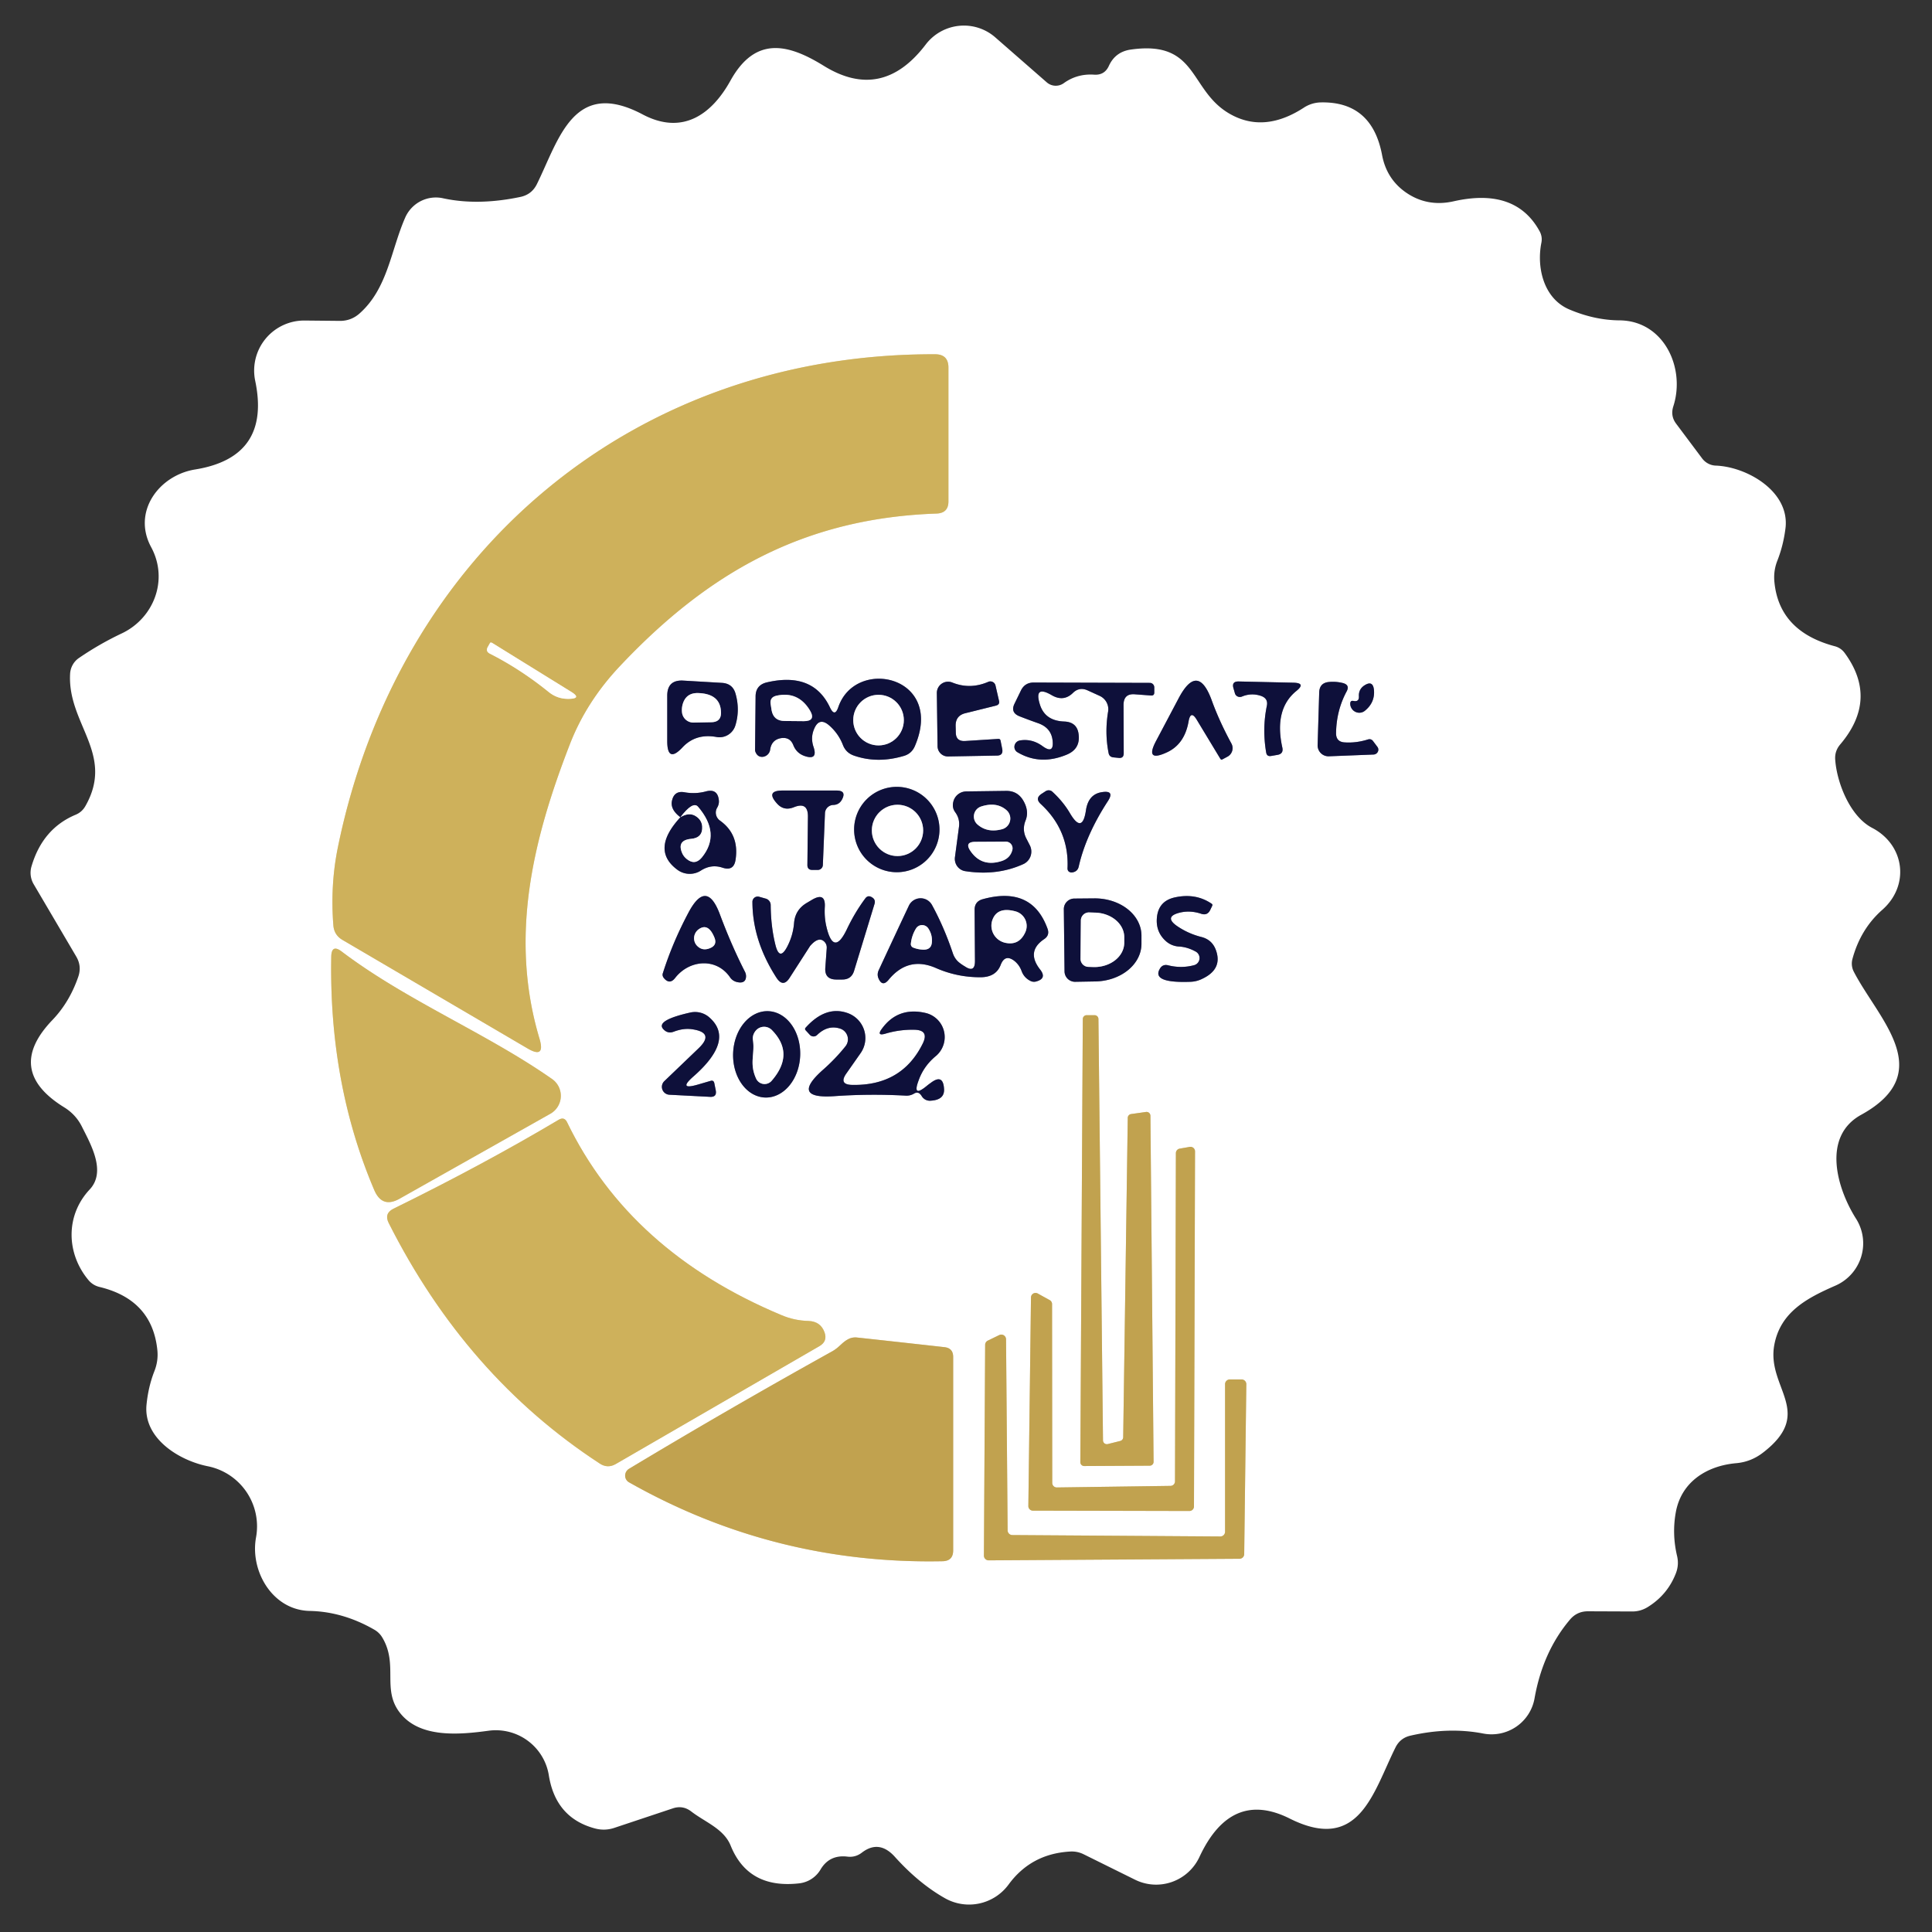 <?xml version="1.0" encoding="UTF-8" standalone="no"?> <svg xmlns="http://www.w3.org/2000/svg" viewBox="0.00 0.00 110.00 110.00"><rect x="0.00" y="0.00" width="110.00" height="110.00" fill="#333333" stroke="none"/> <g stroke-width="2.00" fill="none" stroke-linecap="butt"> <path stroke="#e7d8ad" d=" M 30.03 59.69 Q 31.06 60.30 30.72 59.15 C 29.00 53.41 30.30 47.90 32.44 42.39 Q 33.38 39.95 35.31 37.91 C 40.30 32.62 45.75 29.50 53.33 29.24 Q 54.00 29.21 54.00 28.55 L 54.00 20.93 Q 54.00 20.17 53.24 20.17 C 36.05 20.12 22.67 31.46 19.24 48.23 Q 18.80 50.38 18.98 52.68 Q 19.02 53.23 19.49 53.51 L 30.03 59.69"></path> <path stroke="#87889d" d=" M 38.87 42.54 Q 39.62 41.75 40.79 41.96 A 0.95 0.94 -76.0 0 0 41.87 41.30 Q 42.14 40.42 41.88 39.50 Q 41.72 38.92 41.11 38.88 L 38.90 38.75 Q 37.99 38.70 37.99 39.61 L 37.99 42.19 Q 37.99 43.49 38.87 42.54"></path> <path stroke="#87889d" d=" M 47.26 40.29 Q 46.30 38.24 43.67 38.85 Q 43.02 39.00 43.02 39.66 L 42.99 42.70 Q 42.99 42.77 43.03 42.85 Q 43.16 43.12 43.44 43.09 A 0.48 0.48 0.0 0 0 43.85 42.68 Q 43.93 42.13 44.45 42.03 Q 44.98 41.94 45.17 42.43 Q 45.35 42.88 45.80 43.04 Q 46.58 43.31 46.32 42.53 Q 46.14 42.00 46.35 41.51 Q 46.64 40.80 47.22 41.31 Q 47.74 41.77 47.99 42.41 Q 48.16 42.86 48.62 43.02 Q 49.97 43.49 51.49 43.03 Q 51.90 42.90 52.08 42.50 C 53.82 38.50 48.72 37.37 47.73 40.26 Q 47.53 40.85 47.26 40.29"></path> <path stroke="#87889d" d=" M 54.42 41.70 L 54.41 41.31 Q 54.41 40.75 54.95 40.61 L 56.72 40.17 Q 56.93 40.11 56.88 39.90 L 56.68 39.03 A 0.30 0.30 0.0 0 0 56.27 38.82 Q 55.23 39.27 54.22 38.86 A 0.64 0.64 0.0 0 0 53.34 39.47 L 53.38 42.48 A 0.59 0.59 0.0 0 0 53.98 43.07 L 56.75 43.02 Q 57.14 43.02 57.06 42.63 L 56.97 42.18 Q 56.95 42.06 56.83 42.07 L 54.95 42.19 Q 54.42 42.22 54.42 41.70"></path> <path stroke="#87889d" d=" M 59.37 42.49 Q 58.76 42.04 58.06 42.16 A 0.37 0.36 -34.3 0 0 57.93 42.83 Q 59.23 43.60 60.75 42.96 Q 61.48 42.65 61.42 41.89 Q 61.37 41.11 60.59 41.08 Q 59.50 41.04 59.21 40.12 Q 58.85 38.98 59.88 39.58 Q 60.55 39.97 61.08 39.46 Q 61.45 39.09 61.93 39.31 L 62.61 39.62 A 0.84 0.83 17.4 0 1 63.09 40.52 Q 62.89 41.73 63.12 42.88 Q 63.16 43.09 63.38 43.12 L 63.68 43.15 Q 63.98 43.19 63.98 42.89 L 63.97 40.14 Q 63.97 39.48 64.61 39.53 L 65.54 39.60 Q 65.72 39.61 65.72 39.43 L 65.72 39.14 A 0.26 0.25 -90.0 0 0 65.47 38.88 L 58.86 38.86 Q 58.34 38.86 58.12 39.33 L 57.76 40.07 Q 57.52 40.57 58.04 40.78 Q 58.55 40.98 59.09 41.17 Q 59.85 41.43 59.93 42.16 Q 60.02 42.96 59.37 42.49"></path> <path stroke="#87889d" d=" M 68.15 41.00 L 69.48 43.20 Q 69.53 43.28 69.61 43.23 L 69.89 43.08 A 0.55 0.55 0.0 0 0 70.11 42.33 Q 69.43 41.08 69.00 39.90 Q 68.20 37.68 67.10 39.77 L 65.82 42.19 Q 65.17 43.42 66.43 42.84 Q 67.44 42.38 67.67 41.09 Q 67.79 40.39 68.15 41.00"></path> <path stroke="#87889d" d=" M 72.13 40.18 Q 71.86 41.49 72.09 42.84 Q 72.13 43.09 72.38 43.04 L 72.73 42.98 Q 73.09 42.92 73.01 42.56 Q 72.53 40.38 73.81 39.34 Q 74.37 38.89 73.65 38.87 L 70.53 38.80 Q 70.11 38.79 70.23 39.19 L 70.31 39.47 A 0.30 0.29 -19.3 0 0 70.71 39.66 Q 71.26 39.43 71.82 39.63 Q 72.21 39.78 72.13 40.18"></path> <path stroke="#87889d" d=" M 76.46 38.89 Q 76.06 38.79 75.66 38.83 Q 75.13 38.88 75.11 39.42 L 75.02 42.42 A 0.62 0.62 0.0 0 0 75.67 43.06 L 78.21 42.96 A 0.28 0.27 -19.9 0 0 78.42 42.52 L 78.18 42.20 Q 78.07 42.05 77.89 42.10 Q 77.23 42.31 76.58 42.27 Q 76.06 42.25 76.07 41.73 Q 76.09 40.45 76.67 39.37 Q 76.87 39.00 76.46 38.89"></path> <path stroke="#87889d" d=" M 77.07 39.91 Q 76.85 39.86 76.88 40.13 A 0.52 0.51 66.0 0 0 77.72 40.46 Q 78.28 40.00 78.23 39.31 Q 78.18 38.69 77.66 39.04 Q 77.35 39.26 77.37 39.64 Q 77.39 39.97 77.07 39.91"></path> <path stroke="#87889d" d=" M 38.74 46.53 Q 37.02 48.39 38.58 49.53 A 1.18 1.17 46.5 0 0 39.90 49.57 Q 40.49 49.19 41.13 49.40 Q 41.78 49.62 41.88 48.95 Q 42.10 47.51 40.99 46.72 A 0.56 0.55 33.2 0 1 40.83 45.99 Q 40.95 45.79 40.93 45.57 Q 40.86 44.88 40.19 45.06 Q 39.60 45.22 38.98 45.11 Q 38.39 45.00 38.26 45.59 Q 38.15 46.09 38.74 46.53"></path> <path stroke="#87889d" d=" M 38.74 46.53 Q 39.25 46.22 39.63 46.48 Q 39.95 46.69 39.98 47.05 Q 40.02 47.70 39.35 47.76 Q 38.50 47.84 38.86 48.62 Q 38.95 48.79 39.10 48.91 Q 39.57 49.29 39.96 48.82 Q 41.06 47.47 39.74 45.93 Q 39.45 45.60 38.74 46.53"></path> <path stroke="#87889d" d=" M 46.00 46.50 L 45.97 49.23 Q 45.96 49.54 46.27 49.53 L 46.56 49.53 A 0.29 0.29 0.0 0 0 46.85 49.25 L 46.97 46.31 A 0.49 0.49 0.0 0 1 47.45 45.83 Q 47.78 45.82 47.94 45.52 Q 48.21 45.01 47.63 45.01 L 44.56 45.01 Q 43.57 45.01 44.24 45.75 Q 44.63 46.19 45.20 45.96 Q 46.01 45.63 46.00 46.50"></path> <path stroke="#87889d" d=" M 53.49 47.23 A 2.43 2.43 0.0 0 0 51.06 44.80 A 2.43 2.43 0.0 0 0 48.63 47.23 A 2.43 2.43 0.0 0 0 51.06 49.66 A 2.43 2.43 0.0 0 0 53.49 47.23"></path> <path stroke="#87889d" d=" M 54.60 47.08 L 54.37 48.81 A 0.71 0.70 -82.1 0 0 54.96 49.60 Q 56.76 49.88 58.26 49.20 A 0.79 0.78 64.2 0 0 58.63 48.12 L 58.44 47.75 Q 58.18 47.25 58.39 46.72 Q 58.61 46.18 58.26 45.58 Q 57.93 45.02 57.28 45.03 L 55.01 45.06 A 0.77 0.76 6.4 0 0 54.28 45.64 Q 54.19 45.98 54.39 46.25 Q 54.66 46.62 54.60 47.08"></path> <path stroke="#87889d" d=" M 60.93 46.32 Q 60.54 45.65 59.92 45.08 A 0.32 0.31 -40.0 0 0 59.53 45.05 L 59.30 45.20 Q 58.91 45.46 59.26 45.78 Q 60.88 47.28 60.78 49.44 Q 60.78 49.63 60.96 49.67 Q 61.01 49.68 61.06 49.67 Q 61.36 49.62 61.42 49.33 Q 61.83 47.53 63.08 45.61 Q 63.48 44.99 62.75 45.10 Q 61.97 45.21 61.83 46.13 Q 61.63 47.50 60.93 46.32"></path> <path stroke="#87889d" d=" M 44.16 53.84 Q 43.89 52.78 43.88 51.53 A 0.39 0.38 9.7 0 0 43.62 51.17 L 43.23 51.06 A 0.30 0.30 0.0 0 0 42.84 51.34 Q 42.84 53.55 44.21 55.67 Q 44.59 56.25 44.96 55.67 L 46.13 53.85 Q 46.14 53.84 46.16 53.82 Q 46.61 53.32 46.92 53.60 Q 47.09 53.76 47.07 54.00 L 46.99 55.10 Q 46.94 55.76 47.60 55.77 L 47.96 55.77 Q 48.48 55.77 48.63 55.27 L 49.79 51.47 Q 49.87 51.21 49.63 51.08 Q 49.41 50.95 49.26 51.16 Q 48.68 51.94 48.23 52.88 Q 47.46 54.51 47.05 52.75 Q 46.93 52.24 46.96 51.66 Q 47.02 50.78 46.25 51.22 L 45.93 51.41 Q 45.27 51.80 45.21 52.56 Q 45.15 53.28 44.81 53.92 Q 44.39 54.71 44.16 53.84"></path> <path stroke="#87889d" d=" M 54.93 55.02 Q 54.79 54.94 54.66 54.84 Q 54.37 54.63 54.25 54.27 Q 53.75 52.78 53.06 51.52 A 0.74 0.74 0.0 0 0 51.75 51.56 Q 50.87 53.43 50.03 55.24 Q 49.92 55.48 50.02 55.71 Q 50.24 56.21 50.59 55.79 Q 51.71 54.42 53.30 55.12 Q 54.51 55.65 55.85 55.64 Q 56.70 55.63 56.97 54.95 Q 57.22 54.28 57.78 54.73 Q 58.05 54.96 58.17 55.30 Q 58.31 55.67 58.67 55.85 Q 58.83 55.93 59.00 55.88 Q 59.62 55.71 59.22 55.20 Q 58.41 54.17 59.45 53.47 Q 59.78 53.25 59.64 52.87 Q 58.75 50.42 55.94 51.20 Q 55.49 51.33 55.49 51.80 L 55.51 54.70 Q 55.52 55.42 54.93 55.02"></path> <path stroke="#87889d" d=" M 60.57 51.76 L 60.61 55.30 A 0.60 0.60 0.0 0 0 61.21 55.90 L 62.34 55.88 A 2.67 2.13 -0.6 0 0 64.99 53.73 L 64.99 53.25 A 2.67 2.13 -0.6 0 0 62.30 51.15 L 61.17 51.16 A 0.60 0.60 0.0 0 0 60.57 51.76"></path> <path stroke="#87889d" d=" M 68.00 54.95 Q 67.26 55.15 66.51 54.96 Q 66.19 54.88 66.03 55.17 Q 65.57 55.98 67.77 55.90 A 1.63 1.61 30.5 0 0 68.45 55.73 Q 69.62 55.18 69.23 54.10 Q 69.02 53.51 68.41 53.35 Q 67.65 53.16 67.01 52.72 Q 66.27 52.20 67.14 51.97 Q 67.75 51.81 68.40 52.03 Q 68.75 52.14 68.91 51.80 L 69.02 51.57 Q 69.05 51.49 68.98 51.45 Q 68.08 50.84 66.91 51.09 Q 65.96 51.29 65.87 52.24 Q 65.79 53.07 66.40 53.60 A 1.22 1.20 -22.0 0 0 67.10 53.89 Q 67.59 53.91 68.08 54.18 A 0.42 0.42 0.0 0 1 68.00 54.95"></path> <path stroke="#87889d" d=" M 38.44 55.68 C 39.25 54.64 40.79 54.51 41.57 55.65 A 0.66 0.63 -11.0 0 0 41.99 55.92 Q 42.38 56.00 42.46 55.72 Q 42.51 55.51 42.41 55.32 Q 41.64 53.81 40.98 52.04 Q 40.23 50.05 39.22 51.92 Q 38.30 53.64 37.74 55.41 Q 37.69 55.55 37.80 55.69 Q 38.13 56.08 38.44 55.68"></path> <path stroke="#e7d8ad" d=" M 31.44 61.44 C 27.70 58.82 23.16 56.98 19.46 54.18 Q 18.87 53.73 18.86 54.48 Q 18.73 61.71 21.31 67.76 Q 21.76 68.81 22.75 68.25 L 31.34 63.41 A 1.17 1.17 0.0 0 0 31.44 61.44"></path> <path stroke="#87889d" d=" M 43.556 62.488 A 2.46 1.91 92.2 0 0 45.559 60.103 A 2.46 1.91 92.2 0 0 43.744 57.572 A 2.46 1.91 92.2 0 0 41.741 59.957 A 2.46 1.91 92.2 0 0 43.556 62.488"></path> <path stroke="#87889d" d=" M 52.30 61.52 Q 52.59 60.70 53.28 60.13 A 1.41 1.41 0.0 0 0 52.68 57.67 Q 51.13 57.32 50.22 58.56 Q 49.88 59.01 50.42 58.85 Q 51.23 58.61 52.07 58.63 Q 52.91 58.65 52.54 59.41 Q 51.35 61.83 48.51 61.77 Q 47.75 61.75 48.18 61.13 L 49.00 59.96 A 1.51 1.50 27.1 0 0 48.26 57.68 Q 47.02 57.24 45.88 58.50 Q 45.80 58.58 45.87 58.66 L 46.10 58.91 A 0.29 0.29 0.0 0 0 46.52 58.93 Q 47.14 58.33 47.85 58.57 A 0.64 0.64 0.0 0 1 48.14 59.57 Q 47.57 60.28 46.88 60.89 Q 44.95 62.59 47.52 62.41 Q 49.51 62.27 51.55 62.38 Q 51.82 62.40 52.05 62.26 Q 52.30 62.11 52.48 62.41 A 0.54 0.53 72.3 0 0 52.97 62.67 Q 53.79 62.63 53.75 62.00 Q 53.70 61.12 53.00 61.65 Q 52.87 61.74 52.75 61.84 Q 51.93 62.51 52.30 61.52"></path> <path stroke="#87889d" d=" M 39.74 61.75 Q 38.57 62.09 39.48 61.29 Q 41.85 59.21 40.39 57.93 A 1.24 1.22 -30.3 0 0 39.30 57.65 Q 37.30 58.10 37.77 58.60 Q 38.02 58.87 38.36 58.74 Q 38.91 58.53 39.40 58.60 Q 40.72 58.79 39.76 59.70 L 37.83 61.55 A 0.45 0.45 0.0 0 0 38.12 62.33 L 40.43 62.45 Q 40.83 62.47 40.75 62.07 L 40.67 61.67 Q 40.63 61.49 40.46 61.54 L 39.74 61.75"></path> <path stroke="#e0d1a7" d=" M 63.95 81.83 A 0.22 0.22 0.0 0 1 63.79 82.04 L 63.07 82.22 A 0.22 0.22 0.0 0 1 62.80 82.01 L 62.54 58.02 A 0.22 0.22 0.0 0 0 62.32 57.80 L 61.87 57.80 A 0.22 0.22 0.0 0 0 61.65 58.02 L 61.51 83.25 A 0.22 0.22 0.0 0 0 61.73 83.47 L 65.46 83.45 A 0.22 0.22 0.0 0 0 65.68 83.23 L 65.50 63.53 A 0.22 0.22 0.0 0 0 65.25 63.31 L 64.40 63.43 A 0.22 0.22 0.0 0 0 64.21 63.65 L 63.95 81.83"></path> <path stroke="#e7d8ad" d=" M 44.50 74.88 Q 35.86 71.27 32.29 63.90 Q 32.13 63.56 31.80 63.76 Q 27.53 66.30 22.40 68.82 Q 21.86 69.09 22.13 69.63 Q 26.53 78.36 34.15 83.33 Q 34.59 83.62 35.05 83.36 L 46.66 76.64 Q 47.12 76.37 46.95 75.87 Q 46.73 75.24 46.04 75.21 Q 45.23 75.19 44.50 74.88"></path> <path stroke="#e0d1a7" d=" M 60.17 84.69 A 0.26 0.26 0.0 0 1 59.91 84.43 L 59.90 74.24 A 0.26 0.26 0.0 0 0 59.76 74.02 L 59.09 73.65 A 0.26 0.26 0.0 0 0 58.70 73.87 L 58.55 85.75 A 0.26 0.26 0.0 0 0 58.81 86.01 L 67.72 86.03 A 0.26 0.26 0.0 0 0 67.98 85.77 L 68.04 65.56 A 0.26 0.26 0.0 0 0 67.73 65.30 L 67.16 65.40 A 0.26 0.26 0.0 0 0 66.95 65.66 L 66.90 84.34 A 0.26 0.26 0.0 0 1 66.64 84.60 L 60.17 84.69"></path> <path stroke="#e0d1a7" d=" M 69.75 87.21 A 0.27 0.27 0.0 0 1 69.48 87.48 L 57.64 87.40 A 0.27 0.27 0.0 0 1 57.37 87.13 L 57.28 76.25 A 0.27 0.27 0.0 0 0 56.90 76.01 L 56.24 76.33 A 0.27 0.27 0.0 0 0 56.09 76.57 L 56.02 88.57 A 0.27 0.27 0.0 0 0 56.29 88.84 L 70.57 88.75 A 0.27 0.27 0.0 0 0 70.84 88.48 L 70.96 78.81 A 0.27 0.27 0.0 0 0 70.69 78.54 L 70.02 78.54 A 0.27 0.27 0.0 0 0 69.75 78.81 L 69.75 87.21"></path> <path stroke="#e0d1a7" d=" M 47.38 76.94 Q 41.41 80.26 35.81 83.63 A 0.45 0.44 -46.0 0 0 35.82 84.40 Q 44.09 89.08 53.66 88.89 Q 54.27 88.88 54.27 88.27 L 54.27 77.26 Q 54.27 76.75 53.76 76.70 Q 51.26 76.42 48.77 76.15 Q 48.50 76.13 48.27 76.26 C 47.91 76.46 47.79 76.71 47.38 76.94"></path> <path stroke="#e7d8ad" d=" M 31.23 39.39 Q 31.73 39.80 32.37 39.79 Q 33.17 39.78 32.49 39.37 L 28.03 36.61 A 0.11 0.06 29.9 0 0 27.90 36.61 L 27.77 36.84 Q 27.64 37.08 27.88 37.21 Q 29.62 38.09 31.23 39.39"></path> <path stroke="#87889d" d=" M 39.50 41.14 L 40.50 41.12 Q 41.08 41.11 41.05 40.53 Q 41.01 39.50 39.75 39.46 Q 39.04 39.44 38.86 40.13 Q 38.81 40.33 38.83 40.55 A 0.65 0.65 0.0 0 0 39.50 41.14"></path> <path stroke="#87889d" d=" M 45.76 41.06 Q 46.48 41.06 46.11 40.44 Q 45.44 39.34 44.21 39.61 Q 43.81 39.70 43.88 40.10 L 43.93 40.43 Q 44.04 41.05 44.68 41.05 L 45.76 41.06"></path> <path stroke="#87889d" d=" M 51.46 41.00 A 1.44 1.44 0.0 0 0 50.02 39.56 A 1.44 1.44 0.0 0 0 48.58 41.00 A 1.44 1.44 0.0 0 0 50.02 42.44 A 1.44 1.44 0.0 0 0 51.46 41.00"></path> <path stroke="#87889d" d=" M 52.56 47.28 A 1.46 1.46 0.0 0 0 51.10 45.82 A 1.46 1.46 0.0 0 0 49.64 47.28 A 1.46 1.46 0.0 0 0 51.10 48.74 A 1.46 1.46 0.0 0 0 52.56 47.28"></path> <path stroke="#87889d" d=" M 55.86 45.92 A 0.60 0.60 0.0 0 0 55.64 46.93 Q 56.21 47.44 57.06 47.21 A 0.63 0.63 0.0 0 0 57.32 46.14 Q 56.75 45.63 55.86 45.92"></path> <path stroke="#87889d" d=" M 57.27 47.92 L 55.54 47.93 Q 54.89 47.93 55.26 48.46 Q 55.90 49.39 57.04 49.02 Q 57.52 48.86 57.64 48.39 A 0.38 0.38 0.0 0 0 57.27 47.92"></path> <path stroke="#87889d" d=" M 57.82 51.89 Q 56.83 51.62 56.53 52.31 A 1.00 0.99 17.7 0 0 57.24 53.68 Q 58.03 53.85 58.38 53.07 A 0.86 0.86 0.0 0 0 57.82 51.89"></path> <path stroke="#87889d" d=" M 51.86 53.73 A 0.21 0.21 0.0 0 0 51.99 53.95 Q 52.26 54.06 52.57 54.07 Q 53.05 54.08 53.06 53.60 Q 53.08 53.21 52.86 52.87 A 0.42 0.41 44.8 0 0 52.15 52.87 Q 51.91 53.26 51.86 53.73"></path> <path stroke="#87889d" d=" M 61.54 52.41 L 61.52 54.59 A 0.46 0.46 0.0 0 0 61.98 55.05 L 62.29 55.06 A 1.71 1.39 0.5 0 0 64.01 53.68 L 64.01 53.36 A 1.71 1.39 0.5 0 0 62.31 51.96 L 62.00 51.95 A 0.46 0.46 0.0 0 0 61.54 52.41"></path> <path stroke="#87889d" d=" M 39.78 52.91 A 0.63 0.62 -41.6 0 0 39.72 53.88 Q 40.01 54.15 40.41 53.99 Q 40.85 53.82 40.68 53.39 Q 40.33 52.52 39.78 52.91"></path> <path stroke="#87889d" d=" M 42.87 59.22 C 42.99 60.02 42.65 60.53 43.05 61.41 A 0.53 0.53 0.0 0 0 43.93 61.54 Q 45.27 60.00 43.95 58.65 A 0.62 0.62 0.0 0 0 43.00 58.72 Q 42.83 58.95 42.87 59.22"></path> </g> <path fill="#ffffff" d=" M 21.30 92.78 Q 19.52 91.76 17.64 91.72 C 15.51 91.68 14.22 89.44 14.58 87.52 A 3.49 3.49 0.0 0 0 11.82 83.48 C 10.19 83.15 8.17 81.90 8.34 80.00 Q 8.44 78.96 8.79 78.07 Q 9.02 77.49 8.96 76.88 Q 8.67 73.99 5.65 73.27 Q 5.30 73.18 5.06 72.91 C 3.77 71.39 3.71 69.21 5.11 67.72 C 6.06 66.70 5.17 65.16 4.66 64.14 Q 4.32 63.46 3.66 63.05 Q 0.24 60.94 2.98 58.08 Q 3.95 57.07 4.45 55.63 Q 4.67 55.02 4.34 54.46 L 1.91 50.33 A 1.28 1.28 0.0 0 1 1.79 49.34 Q 2.42 47.18 4.30 46.39 Q 4.67 46.24 4.87 45.88 C 6.54 42.92 3.85 41.23 3.99 38.39 A 1.18 1.15 74.3 0 1 4.50 37.46 Q 5.67 36.66 6.94 36.06 C 8.75 35.20 9.61 33.02 8.61 31.16 C 7.51 29.14 9.05 27.06 11.11 26.73 Q 15.44 26.03 14.53 21.68 A 2.85 2.85 0.0 0 1 17.35 18.25 L 19.36 18.27 Q 20.00 18.27 20.48 17.84 C 22.08 16.41 22.25 14.26 23.07 12.39 A 1.91 1.90 -71.9 0 1 25.23 11.29 Q 27.22 11.72 29.64 11.21 Q 30.28 11.07 30.57 10.48 C 31.83 7.92 32.66 4.43 36.60 6.52 C 38.86 7.71 40.52 6.52 41.59 4.59 C 43.01 2.03 44.88 2.50 46.89 3.74 Q 50.22 5.81 52.71 2.53 A 2.73 2.72 -50.7 0 1 56.67 2.13 L 59.60 4.69 A 0.78 0.78 0.0 0 0 60.56 4.74 Q 61.32 4.19 62.28 4.25 Q 62.89 4.30 63.14 3.74 Q 63.51 2.94 64.40 2.82 C 68.33 2.27 67.65 5.29 70.20 6.58 Q 72.07 7.53 74.22 6.14 A 1.84 1.81 27.6 0 1 75.24 5.83 Q 78.12 5.79 78.69 8.83 Q 78.94 10.15 79.98 10.91 Q 81.22 11.81 82.77 11.46 Q 86.28 10.67 87.65 13.15 Q 87.83 13.47 87.76 13.82 C 87.48 15.22 87.88 16.98 89.33 17.61 Q 90.78 18.23 92.21 18.24 C 94.74 18.26 95.98 20.96 95.27 23.14 Q 95.10 23.68 95.43 24.12 L 96.92 26.11 A 1.03 1.00 71.2 0 0 97.70 26.51 C 99.46 26.58 101.90 27.97 101.66 30.06 Q 101.54 31.04 101.20 31.91 Q 100.96 32.51 101.03 33.16 Q 101.31 35.95 104.45 36.79 Q 104.81 36.88 105.03 37.18 Q 106.96 39.81 104.77 42.39 Q 104.45 42.77 104.49 43.26 C 104.58 44.54 105.32 46.48 106.60 47.14 C 108.45 48.11 108.75 50.42 107.16 51.81 Q 105.93 52.90 105.47 54.60 A 1.01 1.00 -51.0 0 0 105.54 55.31 C 106.93 58.01 110.36 61.05 105.97 63.47 C 103.71 64.71 104.59 67.67 105.67 69.38 A 2.63 2.62 -28.2 0 1 104.52 73.19 C 102.92 73.89 101.37 74.68 101.02 76.58 C 100.57 79.03 103.38 80.41 100.36 82.72 Q 99.68 83.24 98.83 83.31 C 97.19 83.46 95.72 84.36 95.41 86.12 Q 95.19 87.36 95.49 88.61 Q 95.60 89.10 95.42 89.57 Q 94.95 90.79 93.83 91.49 Q 93.40 91.76 92.90 91.75 L 90.41 91.74 Q 89.79 91.74 89.39 92.21 Q 87.84 94.04 87.37 96.70 A 2.49 2.48 10.5 0 1 84.45 98.70 Q 82.49 98.32 80.31 98.82 Q 79.73 98.95 79.46 99.48 C 78.18 102.04 77.40 105.53 73.43 103.54 Q 70.09 101.87 68.29 105.73 A 2.72 2.71 -64.3 0 1 64.62 107.02 L 61.71 105.58 Q 61.33 105.39 60.91 105.42 Q 58.71 105.55 57.43 107.29 A 2.79 2.79 0.0 0 1 53.79 108.07 Q 52.31 107.23 50.95 105.72 Q 50.05 104.72 49.06 105.49 Q 48.70 105.76 48.26 105.71 Q 47.23 105.58 46.72 106.44 A 1.62 1.62 0.0 0 1 45.50 107.23 Q 42.60 107.56 41.60 105.08 C 41.21 104.12 40.15 103.75 39.36 103.14 Q 38.88 102.77 38.31 102.96 L 35.01 104.06 Q 34.44 104.26 33.86 104.10 Q 31.64 103.50 31.25 101.09 A 3.06 3.05 -8.3 0 0 27.82 98.54 C 26.14 98.77 23.90 98.97 22.77 97.52 C 21.73 96.19 22.69 94.79 21.77 93.24 Q 21.60 92.95 21.30 92.78 Z M 30.03 59.69 Q 31.06 60.30 30.72 59.15 C 29.00 53.41 30.30 47.90 32.44 42.39 Q 33.38 39.95 35.31 37.91 C 40.30 32.62 45.75 29.50 53.33 29.24 Q 54.00 29.21 54.00 28.55 L 54.00 20.93 Q 54.00 20.17 53.24 20.17 C 36.05 20.12 22.67 31.46 19.24 48.23 Q 18.80 50.38 18.98 52.68 Q 19.02 53.23 19.49 53.51 L 30.03 59.69 Z M 38.87 42.54 Q 39.62 41.75 40.79 41.96 A 0.95 0.94 -76.0 0 0 41.87 41.30 Q 42.14 40.42 41.88 39.50 Q 41.72 38.92 41.11 38.88 L 38.90 38.75 Q 37.99 38.70 37.99 39.61 L 37.99 42.19 Q 37.99 43.49 38.87 42.54 Z M 47.26 40.29 Q 46.30 38.24 43.67 38.85 Q 43.02 39.00 43.02 39.66 L 42.99 42.70 Q 42.99 42.77 43.03 42.85 Q 43.16 43.12 43.44 43.09 A 0.48 0.48 0.0 0 0 43.85 42.68 Q 43.93 42.13 44.45 42.03 Q 44.98 41.94 45.17 42.43 Q 45.35 42.88 45.80 43.04 Q 46.58 43.31 46.32 42.53 Q 46.14 42.00 46.35 41.51 Q 46.64 40.80 47.22 41.31 Q 47.74 41.77 47.99 42.41 Q 48.16 42.86 48.62 43.02 Q 49.97 43.49 51.49 43.03 Q 51.90 42.90 52.08 42.50 C 53.82 38.50 48.72 37.37 47.73 40.26 Q 47.53 40.85 47.26 40.29 Z M 54.42 41.70 L 54.41 41.31 Q 54.41 40.75 54.95 40.61 L 56.72 40.17 Q 56.93 40.11 56.88 39.90 L 56.68 39.03 A 0.30 0.30 0.0 0 0 56.27 38.82 Q 55.23 39.27 54.22 38.86 A 0.64 0.64 0.0 0 0 53.34 39.47 L 53.38 42.48 A 0.59 0.59 0.0 0 0 53.98 43.07 L 56.75 43.02 Q 57.14 43.02 57.06 42.63 L 56.97 42.18 Q 56.95 42.06 56.83 42.07 L 54.95 42.19 Q 54.42 42.22 54.42 41.70 Z M 59.37 42.49 Q 58.76 42.04 58.06 42.16 A 0.37 0.36 -34.3 0 0 57.93 42.83 Q 59.23 43.60 60.75 42.96 Q 61.48 42.65 61.42 41.89 Q 61.37 41.11 60.59 41.08 Q 59.50 41.04 59.21 40.12 Q 58.85 38.98 59.88 39.58 Q 60.55 39.97 61.08 39.46 Q 61.45 39.09 61.93 39.31 L 62.61 39.62 A 0.84 0.83 17.4 0 1 63.09 40.52 Q 62.89 41.73 63.12 42.88 Q 63.16 43.09 63.38 43.12 L 63.68 43.15 Q 63.98 43.19 63.98 42.89 L 63.97 40.14 Q 63.97 39.48 64.61 39.53 L 65.54 39.60 Q 65.72 39.61 65.72 39.43 L 65.72 39.14 A 0.26 0.25 -90.0 0 0 65.47 38.88 L 58.86 38.86 Q 58.34 38.86 58.12 39.33 L 57.76 40.07 Q 57.52 40.57 58.04 40.78 Q 58.55 40.98 59.09 41.17 Q 59.85 41.43 59.93 42.16 Q 60.02 42.96 59.37 42.49 Z M 68.15 41.00 L 69.48 43.20 Q 69.53 43.28 69.61 43.23 L 69.89 43.08 A 0.55 0.55 0.0 0 0 70.11 42.33 Q 69.43 41.08 69.00 39.90 Q 68.20 37.68 67.10 39.77 L 65.82 42.19 Q 65.17 43.42 66.43 42.84 Q 67.44 42.38 67.67 41.09 Q 67.79 40.39 68.15 41.00 Z M 72.13 40.18 Q 71.86 41.49 72.09 42.84 Q 72.13 43.09 72.38 43.04 L 72.73 42.98 Q 73.09 42.92 73.01 42.56 Q 72.53 40.38 73.81 39.34 Q 74.37 38.89 73.65 38.87 L 70.53 38.80 Q 70.11 38.79 70.23 39.19 L 70.31 39.47 A 0.30 0.29 -19.3 0 0 70.71 39.66 Q 71.26 39.43 71.82 39.63 Q 72.21 39.78 72.13 40.18 Z M 76.46 38.89 Q 76.06 38.79 75.66 38.83 Q 75.13 38.88 75.11 39.42 L 75.02 42.42 A 0.62 0.62 0.0 0 0 75.67 43.06 L 78.21 42.96 A 0.28 0.27 -19.9 0 0 78.42 42.52 L 78.18 42.20 Q 78.07 42.05 77.89 42.10 Q 77.23 42.31 76.58 42.27 Q 76.06 42.25 76.07 41.73 Q 76.09 40.45 76.67 39.37 Q 76.87 39.00 76.46 38.89 Z M 77.07 39.91 Q 76.85 39.86 76.88 40.13 A 0.52 0.51 66.0 0 0 77.72 40.46 Q 78.28 40.00 78.23 39.31 Q 78.18 38.69 77.66 39.04 Q 77.35 39.26 77.37 39.64 Q 77.39 39.97 77.07 39.91 Z M 38.74 46.53 Q 37.02 48.39 38.58 49.53 A 1.18 1.17 46.5 0 0 39.90 49.57 Q 40.49 49.19 41.13 49.40 Q 41.78 49.62 41.88 48.95 Q 42.10 47.51 40.99 46.72 A 0.56 0.55 33.2 0 1 40.83 45.99 Q 40.95 45.79 40.93 45.57 Q 40.86 44.88 40.19 45.06 Q 39.60 45.22 38.98 45.11 Q 38.39 45.00 38.26 45.59 Q 38.15 46.09 38.74 46.53 Z M 46.00 46.50 L 45.97 49.23 Q 45.96 49.54 46.27 49.53 L 46.56 49.53 A 0.29 0.29 0.0 0 0 46.85 49.25 L 46.97 46.31 A 0.49 0.49 0.0 0 1 47.45 45.83 Q 47.78 45.82 47.94 45.52 Q 48.21 45.01 47.63 45.01 L 44.56 45.01 Q 43.57 45.01 44.24 45.75 Q 44.63 46.19 45.20 45.96 Q 46.01 45.63 46.00 46.50 Z M 53.49 47.23 A 2.43 2.43 0.0 0 0 51.06 44.80 A 2.43 2.43 0.0 0 0 48.63 47.23 A 2.43 2.43 0.0 0 0 51.06 49.66 A 2.43 2.43 0.0 0 0 53.49 47.23 Z M 54.60 47.08 L 54.37 48.81 A 0.71 0.70 -82.1 0 0 54.96 49.60 Q 56.76 49.88 58.26 49.20 A 0.79 0.78 64.2 0 0 58.63 48.12 L 58.44 47.75 Q 58.18 47.25 58.39 46.72 Q 58.61 46.18 58.26 45.58 Q 57.93 45.02 57.28 45.03 L 55.01 45.06 A 0.77 0.76 6.4 0 0 54.28 45.64 Q 54.19 45.98 54.39 46.25 Q 54.66 46.62 54.60 47.08 Z M 60.93 46.32 Q 60.54 45.65 59.92 45.08 A 0.32 0.31 -40.0 0 0 59.53 45.05 L 59.30 45.20 Q 58.91 45.46 59.26 45.78 Q 60.88 47.28 60.78 49.44 Q 60.78 49.63 60.96 49.67 Q 61.01 49.68 61.06 49.67 Q 61.36 49.62 61.42 49.33 Q 61.83 47.53 63.08 45.61 Q 63.48 44.99 62.75 45.10 Q 61.97 45.21 61.83 46.13 Q 61.63 47.50 60.93 46.32 Z M 44.16 53.84 Q 43.89 52.78 43.88 51.53 A 0.39 0.38 9.7 0 0 43.62 51.17 L 43.23 51.06 A 0.30 0.30 0.0 0 0 42.84 51.34 Q 42.84 53.55 44.21 55.67 Q 44.59 56.25 44.96 55.67 L 46.13 53.85 Q 46.14 53.84 46.16 53.82 Q 46.61 53.32 46.92 53.60 Q 47.09 53.76 47.07 54.00 L 46.99 55.10 Q 46.94 55.76 47.60 55.77 L 47.96 55.77 Q 48.48 55.77 48.63 55.27 L 49.79 51.47 Q 49.87 51.21 49.63 51.08 Q 49.41 50.95 49.26 51.16 Q 48.68 51.94 48.23 52.88 Q 47.46 54.51 47.05 52.75 Q 46.93 52.24 46.96 51.66 Q 47.02 50.78 46.25 51.22 L 45.93 51.41 Q 45.27 51.80 45.21 52.56 Q 45.15 53.28 44.81 53.92 Q 44.39 54.71 44.16 53.84 Z M 54.93 55.02 Q 54.79 54.94 54.66 54.84 Q 54.37 54.63 54.25 54.27 Q 53.75 52.78 53.06 51.52 A 0.74 0.74 0.0 0 0 51.75 51.56 Q 50.87 53.43 50.03 55.24 Q 49.92 55.48 50.02 55.71 Q 50.24 56.21 50.59 55.79 Q 51.71 54.42 53.30 55.12 Q 54.51 55.65 55.85 55.64 Q 56.70 55.63 56.97 54.95 Q 57.22 54.28 57.78 54.73 Q 58.05 54.96 58.17 55.30 Q 58.31 55.67 58.67 55.85 Q 58.83 55.93 59.00 55.88 Q 59.62 55.71 59.22 55.20 Q 58.41 54.17 59.45 53.47 Q 59.78 53.25 59.64 52.87 Q 58.75 50.42 55.94 51.20 Q 55.49 51.33 55.49 51.80 L 55.51 54.70 Q 55.52 55.42 54.93 55.02 Z M 60.57 51.76 L 60.61 55.30 A 0.60 0.60 0.0 0 0 61.21 55.90 L 62.34 55.88 A 2.67 2.13 -0.6 0 0 64.99 53.73 L 64.99 53.25 A 2.67 2.13 -0.6 0 0 62.30 51.15 L 61.17 51.16 A 0.60 0.60 0.0 0 0 60.57 51.76 Z M 68.00 54.95 Q 67.26 55.15 66.51 54.96 Q 66.19 54.88 66.03 55.17 Q 65.57 55.98 67.77 55.90 A 1.63 1.61 30.5 0 0 68.45 55.73 Q 69.62 55.18 69.23 54.10 Q 69.02 53.51 68.41 53.35 Q 67.65 53.16 67.01 52.72 Q 66.27 52.20 67.14 51.97 Q 67.75 51.81 68.40 52.03 Q 68.75 52.14 68.91 51.80 L 69.02 51.57 Q 69.05 51.49 68.98 51.45 Q 68.08 50.84 66.91 51.09 Q 65.96 51.29 65.87 52.24 Q 65.79 53.07 66.40 53.60 A 1.22 1.20 -22.0 0 0 67.10 53.89 Q 67.59 53.91 68.08 54.18 A 0.42 0.42 0.0 0 1 68.00 54.95 Z M 38.44 55.68 C 39.25 54.64 40.79 54.51 41.57 55.65 A 0.66 0.63 -11.0 0 0 41.99 55.92 Q 42.38 56.00 42.46 55.72 Q 42.51 55.51 42.41 55.32 Q 41.64 53.81 40.98 52.04 Q 40.23 50.05 39.22 51.92 Q 38.30 53.64 37.74 55.41 Q 37.69 55.55 37.80 55.69 Q 38.13 56.08 38.44 55.68 Z M 31.44 61.44 C 27.70 58.82 23.16 56.98 19.46 54.18 Q 18.87 53.73 18.86 54.48 Q 18.73 61.71 21.31 67.76 Q 21.76 68.81 22.75 68.25 L 31.34 63.41 A 1.17 1.17 0.0 0 0 31.44 61.44 Z M 43.556 62.488 A 2.46 1.91 92.2 0 0 45.559 60.103 A 2.46 1.91 92.2 0 0 43.744 57.572 A 2.46 1.91 92.2 0 0 41.741 59.957 A 2.46 1.91 92.2 0 0 43.556 62.488 Z M 52.30 61.52 Q 52.59 60.70 53.28 60.13 A 1.41 1.41 0.0 0 0 52.68 57.67 Q 51.13 57.32 50.22 58.56 Q 49.88 59.01 50.42 58.85 Q 51.23 58.61 52.07 58.63 Q 52.91 58.65 52.54 59.41 Q 51.35 61.83 48.51 61.77 Q 47.75 61.75 48.18 61.13 L 49.00 59.96 A 1.51 1.50 27.1 0 0 48.26 57.68 Q 47.02 57.24 45.88 58.50 Q 45.80 58.58 45.87 58.66 L 46.10 58.91 A 0.29 0.29 0.0 0 0 46.52 58.93 Q 47.14 58.33 47.85 58.57 A 0.64 0.64 0.0 0 1 48.14 59.57 Q 47.57 60.28 46.88 60.89 Q 44.95 62.59 47.52 62.41 Q 49.51 62.27 51.55 62.38 Q 51.82 62.40 52.05 62.26 Q 52.30 62.11 52.48 62.41 A 0.54 0.53 72.3 0 0 52.97 62.67 Q 53.79 62.63 53.75 62.00 Q 53.70 61.12 53.00 61.65 Q 52.87 61.74 52.75 61.84 Q 51.93 62.51 52.30 61.52 Z M 39.74 61.75 Q 38.57 62.09 39.48 61.29 Q 41.85 59.21 40.39 57.93 A 1.24 1.22 -30.3 0 0 39.30 57.65 Q 37.30 58.10 37.77 58.60 Q 38.02 58.87 38.36 58.74 Q 38.91 58.53 39.40 58.60 Q 40.72 58.79 39.76 59.70 L 37.83 61.55 A 0.45 0.45 0.0 0 0 38.12 62.33 L 40.43 62.45 Q 40.83 62.47 40.75 62.07 L 40.67 61.67 Q 40.63 61.49 40.46 61.54 L 39.74 61.75 Z M 63.95 81.83 A 0.22 0.22 0.0 0 1 63.79 82.04 L 63.07 82.22 A 0.22 0.22 0.0 0 1 62.80 82.01 L 62.54 58.02 A 0.22 0.22 0.0 0 0 62.32 57.80 L 61.87 57.80 A 0.22 0.22 0.0 0 0 61.65 58.02 L 61.51 83.25 A 0.22 0.22 0.0 0 0 61.73 83.47 L 65.46 83.45 A 0.22 0.22 0.0 0 0 65.68 83.23 L 65.50 63.53 A 0.22 0.22 0.0 0 0 65.25 63.31 L 64.40 63.43 A 0.22 0.22 0.0 0 0 64.21 63.65 L 63.95 81.83 Z M 44.50 74.88 Q 35.86 71.27 32.29 63.90 Q 32.13 63.56 31.80 63.76 Q 27.53 66.30 22.40 68.82 Q 21.86 69.09 22.13 69.63 Q 26.53 78.36 34.15 83.33 Q 34.59 83.62 35.05 83.36 L 46.66 76.64 Q 47.12 76.37 46.95 75.87 Q 46.73 75.24 46.04 75.21 Q 45.23 75.19 44.50 74.88 Z M 60.17 84.69 A 0.26 0.26 0.0 0 1 59.91 84.43 L 59.90 74.24 A 0.26 0.26 0.0 0 0 59.76 74.02 L 59.09 73.65 A 0.26 0.26 0.0 0 0 58.70 73.87 L 58.55 85.75 A 0.26 0.26 0.0 0 0 58.81 86.01 L 67.72 86.03 A 0.26 0.26 0.0 0 0 67.98 85.77 L 68.04 65.56 A 0.26 0.26 0.0 0 0 67.73 65.30 L 67.16 65.40 A 0.26 0.26 0.0 0 0 66.95 65.66 L 66.90 84.34 A 0.26 0.26 0.0 0 1 66.64 84.60 L 60.17 84.69 Z M 69.75 87.21 A 0.27 0.27 0.0 0 1 69.48 87.48 L 57.64 87.40 A 0.27 0.27 0.0 0 1 57.37 87.13 L 57.28 76.25 A 0.27 0.27 0.0 0 0 56.90 76.01 L 56.24 76.33 A 0.27 0.27 0.0 0 0 56.09 76.57 L 56.02 88.57 A 0.27 0.27 0.0 0 0 56.29 88.84 L 70.57 88.75 A 0.27 0.27 0.0 0 0 70.84 88.48 L 70.96 78.81 A 0.27 0.27 0.0 0 0 70.69 78.54 L 70.02 78.54 A 0.27 0.27 0.0 0 0 69.75 78.81 L 69.75 87.21 Z M 47.38 76.94 Q 41.41 80.26 35.81 83.63 A 0.45 0.44 -46.0 0 0 35.82 84.40 Q 44.09 89.08 53.66 88.89 Q 54.27 88.88 54.27 88.27 L 54.27 77.26 Q 54.27 76.75 53.76 76.70 Q 51.26 76.42 48.77 76.15 Q 48.50 76.13 48.27 76.26 C 47.91 76.46 47.79 76.71 47.38 76.94 Z"></path> <path fill="#ceb15b" d=" M 30.03 59.69 L 19.49 53.51 Q 19.02 53.23 18.98 52.68 Q 18.80 50.38 19.24 48.23 C 22.67 31.46 36.05 20.12 53.24 20.17 Q 54.00 20.17 54.00 20.93 L 54.00 28.55 Q 54.00 29.21 53.33 29.24 C 45.75 29.50 40.30 32.62 35.31 37.91 Q 33.38 39.95 32.44 42.39 C 30.30 47.90 29.00 53.41 30.72 59.15 Q 31.06 60.30 30.03 59.69 Z M 31.23 39.39 Q 31.73 39.80 32.37 39.79 Q 33.17 39.78 32.49 39.37 L 28.03 36.61 A 0.11 0.06 29.9 0 0 27.90 36.61 L 27.77 36.84 Q 27.64 37.08 27.88 37.21 Q 29.62 38.09 31.23 39.39 Z"></path> <path fill="#ffffff" d=" M 31.23 39.39 Q 29.62 38.09 27.88 37.21 Q 27.64 37.08 27.77 36.84 L 27.90 36.61 A 0.11 0.06 29.9 0 1 28.03 36.61 L 32.49 39.37 Q 33.17 39.78 32.37 39.79 Q 31.73 39.80 31.23 39.39 Z"></path> <path fill="#0e103a" d=" M 38.87 42.54 Q 37.99 43.49 37.99 42.19 L 37.99 39.61 Q 37.99 38.70 38.90 38.75 L 41.11 38.88 Q 41.72 38.92 41.88 39.50 Q 42.14 40.42 41.87 41.30 A 0.95 0.94 -76.0 0 1 40.79 41.96 Q 39.62 41.75 38.87 42.54 Z M 39.50 41.14 L 40.50 41.12 Q 41.08 41.11 41.05 40.53 Q 41.01 39.50 39.75 39.46 Q 39.04 39.44 38.86 40.13 Q 38.81 40.33 38.83 40.55 A 0.65 0.65 0.0 0 0 39.50 41.14 Z"></path> <path fill="#0e103a" d=" M 47.73 40.26 C 48.72 37.37 53.82 38.50 52.08 42.50 Q 51.90 42.90 51.49 43.03 Q 49.97 43.49 48.62 43.02 Q 48.16 42.86 47.99 42.41 Q 47.74 41.77 47.22 41.31 Q 46.64 40.80 46.35 41.51 Q 46.14 42.00 46.32 42.53 Q 46.58 43.31 45.80 43.04 Q 45.35 42.88 45.17 42.43 Q 44.98 41.94 44.45 42.03 Q 43.93 42.13 43.85 42.68 A 0.48 0.48 0.0 0 1 43.44 43.09 Q 43.16 43.12 43.03 42.85 Q 42.99 42.77 42.99 42.70 L 43.02 39.66 Q 43.02 39.00 43.67 38.85 Q 46.30 38.24 47.26 40.29 Q 47.53 40.85 47.73 40.26 Z M 45.76 41.06 Q 46.48 41.06 46.11 40.44 Q 45.44 39.34 44.21 39.61 Q 43.81 39.70 43.88 40.10 L 43.93 40.43 Q 44.04 41.05 44.68 41.05 L 45.76 41.06 Z M 51.46 41.00 A 1.44 1.44 0.0 0 0 50.02 39.56 A 1.44 1.44 0.0 0 0 48.58 41.00 A 1.44 1.44 0.0 0 0 50.02 42.44 A 1.44 1.44 0.0 0 0 51.46 41.00 Z"></path> <path fill="#0e103a" d=" M 54.95 42.19 L 56.83 42.07 Q 56.95 42.06 56.97 42.18 L 57.06 42.63 Q 57.14 43.02 56.75 43.02 L 53.98 43.07 A 0.59 0.59 0.0 0 1 53.38 42.48 L 53.34 39.47 A 0.64 0.64 0.0 0 1 54.22 38.86 Q 55.23 39.27 56.27 38.82 A 0.30 0.30 0.0 0 1 56.68 39.03 L 56.88 39.90 Q 56.93 40.11 56.72 40.17 L 54.95 40.61 Q 54.41 40.75 54.41 41.31 L 54.42 41.70 Q 54.42 42.22 54.95 42.19 Z"></path> <path fill="#0e103a" d=" M 59.93 42.16 Q 59.85 41.43 59.09 41.17 Q 58.55 40.98 58.04 40.78 Q 57.52 40.57 57.76 40.07 L 58.12 39.33 Q 58.34 38.86 58.86 38.86 L 65.47 38.88 A 0.26 0.25 -90.0 0 1 65.72 39.14 L 65.72 39.43 Q 65.72 39.61 65.54 39.60 L 64.61 39.53 Q 63.97 39.48 63.97 40.14 L 63.98 42.89 Q 63.98 43.19 63.68 43.15 L 63.38 43.12 Q 63.16 43.09 63.12 42.88 Q 62.89 41.73 63.09 40.52 A 0.84 0.83 17.4 0 0 62.61 39.62 L 61.93 39.31 Q 61.45 39.09 61.08 39.46 Q 60.55 39.97 59.88 39.58 Q 58.85 38.98 59.21 40.12 Q 59.50 41.04 60.59 41.08 Q 61.37 41.11 61.42 41.89 Q 61.48 42.65 60.75 42.96 Q 59.23 43.60 57.93 42.83 A 0.37 0.36 -34.3 0 1 58.06 42.16 Q 58.76 42.04 59.37 42.49 Q 60.02 42.96 59.93 42.16 Z"></path> <path fill="#0e103a" d=" M 67.67 41.09 Q 67.44 42.38 66.43 42.84 Q 65.17 43.42 65.82 42.19 L 67.10 39.77 Q 68.20 37.68 69.00 39.90 Q 69.43 41.08 70.11 42.33 A 0.55 0.55 0.0 0 1 69.89 43.08 L 69.61 43.23 Q 69.53 43.28 69.48 43.20 L 68.15 41.00 Q 67.79 40.39 67.67 41.09 Z"></path> <path fill="#0e103a" d=" M 71.82 39.63 Q 71.26 39.43 70.71 39.66 A 0.30 0.29 -19.3 0 1 70.31 39.47 L 70.23 39.19 Q 70.11 38.79 70.53 38.80 L 73.65 38.87 Q 74.37 38.89 73.81 39.34 Q 72.53 40.38 73.01 42.56 Q 73.09 42.92 72.73 42.98 L 72.38 43.04 Q 72.13 43.09 72.09 42.84 Q 71.86 41.49 72.13 40.18 Q 72.21 39.78 71.82 39.63 Z"></path> <path fill="#0e103a" d=" M 76.67 39.37 Q 76.09 40.45 76.07 41.73 Q 76.06 42.25 76.58 42.27 Q 77.23 42.31 77.89 42.10 Q 78.07 42.05 78.18 42.20 L 78.42 42.52 A 0.28 0.27 -19.9 0 1 78.21 42.96 L 75.67 43.06 A 0.62 0.62 0.0 0 1 75.02 42.42 L 75.11 39.42 Q 75.13 38.88 75.66 38.83 Q 76.06 38.79 76.46 38.89 Q 76.87 39.00 76.67 39.37 Z"></path> <path fill="#0e103a" d=" M 77.37 39.64 Q 77.35 39.26 77.66 39.04 Q 78.18 38.69 78.23 39.31 Q 78.28 40.00 77.72 40.46 A 0.52 0.51 66.0 0 1 76.88 40.13 Q 76.85 39.86 77.07 39.91 Q 77.39 39.97 77.37 39.64 Z"></path> <path fill="#ffffff" d=" M 39.50 41.14 A 0.65 0.65 0.0 0 1 38.83 40.55 Q 38.81 40.33 38.86 40.13 Q 39.04 39.44 39.75 39.46 Q 41.01 39.50 41.05 40.53 Q 41.08 41.11 40.50 41.12 L 39.50 41.14 Z"></path> <path fill="#ffffff" d=" M 45.76 41.06 L 44.68 41.05 Q 44.04 41.05 43.93 40.43 L 43.88 40.10 Q 43.81 39.70 44.21 39.61 Q 45.44 39.34 46.11 40.44 Q 46.48 41.06 45.76 41.06 Z"></path> <circle fill="#ffffff" cx="50.02" cy="41.00" r="1.44"></circle> <path fill="#0e103a" d=" M 38.74 46.53 Q 39.25 46.22 39.63 46.48 Q 39.95 46.69 39.98 47.05 Q 40.02 47.70 39.35 47.76 Q 38.50 47.84 38.86 48.62 Q 38.95 48.79 39.10 48.91 Q 39.57 49.29 39.96 48.82 Q 41.06 47.47 39.74 45.93 Q 39.45 45.60 38.74 46.53 Q 38.15 46.09 38.26 45.59 Q 38.39 45.00 38.98 45.11 Q 39.60 45.22 40.19 45.06 Q 40.86 44.88 40.93 45.57 Q 40.95 45.79 40.83 45.99 A 0.56 0.55 33.2 0 0 40.99 46.72 Q 42.10 47.51 41.88 48.95 Q 41.78 49.62 41.13 49.40 Q 40.49 49.19 39.90 49.57 A 1.18 1.17 46.5 0 1 38.58 49.53 Q 37.02 48.39 38.74 46.53 Z"></path> <path fill="#0e103a" d=" M 45.20 45.96 Q 44.63 46.19 44.24 45.75 Q 43.57 45.01 44.56 45.01 L 47.63 45.01 Q 48.21 45.01 47.94 45.52 Q 47.78 45.82 47.45 45.83 A 0.49 0.49 0.0 0 0 46.97 46.31 L 46.85 49.25 A 0.29 0.29 0.0 0 1 46.56 49.53 L 46.27 49.53 Q 45.96 49.54 45.97 49.23 L 46.00 46.50 Q 46.01 45.63 45.20 45.96 Z"></path> <path fill="#0e103a" d=" M 53.49 47.23 A 2.43 2.43 0.0 0 1 51.06 49.66 A 2.43 2.43 0.0 0 1 48.63 47.23 A 2.43 2.43 0.0 0 1 51.06 44.80 A 2.43 2.43 0.0 0 1 53.49 47.23 Z M 52.56 47.28 A 1.46 1.46 0.0 0 0 51.10 45.82 A 1.46 1.46 0.0 0 0 49.64 47.28 A 1.46 1.46 0.0 0 0 51.10 48.74 A 1.46 1.46 0.0 0 0 52.56 47.28 Z"></path> <path fill="#0e103a" d=" M 54.39 46.25 Q 54.19 45.98 54.28 45.64 A 0.77 0.76 6.4 0 1 55.01 45.06 L 57.28 45.03 Q 57.93 45.02 58.26 45.58 Q 58.61 46.18 58.39 46.72 Q 58.18 47.25 58.44 47.75 L 58.63 48.12 A 0.79 0.78 64.2 0 1 58.26 49.20 Q 56.76 49.88 54.96 49.60 A 0.71 0.70 -82.1 0 1 54.37 48.81 L 54.60 47.08 Q 54.66 46.62 54.39 46.25 Z M 55.86 45.92 A 0.60 0.60 0.0 0 0 55.64 46.93 Q 56.21 47.44 57.06 47.21 A 0.63 0.63 0.0 0 0 57.32 46.14 Q 56.75 45.63 55.86 45.92 Z M 57.27 47.92 L 55.54 47.93 Q 54.89 47.93 55.26 48.46 Q 55.90 49.39 57.04 49.02 Q 57.52 48.86 57.64 48.39 A 0.38 0.38 0.0 0 0 57.27 47.92 Z"></path> <path fill="#0e103a" d=" M 60.93 46.32 Q 61.63 47.50 61.83 46.13 Q 61.97 45.21 62.75 45.10 Q 63.48 44.99 63.08 45.61 Q 61.83 47.53 61.42 49.33 Q 61.36 49.62 61.06 49.67 Q 61.01 49.68 60.96 49.67 Q 60.78 49.63 60.78 49.44 Q 60.88 47.28 59.26 45.78 Q 58.91 45.46 59.30 45.20 L 59.53 45.05 A 0.32 0.31 -40.0 0 1 59.92 45.08 Q 60.54 45.65 60.93 46.32 Z"></path> <path fill="#ffffff" d=" M 38.74 46.53 Q 39.45 45.60 39.74 45.93 Q 41.06 47.47 39.96 48.82 Q 39.57 49.29 39.10 48.91 Q 38.95 48.79 38.86 48.62 Q 38.50 47.84 39.35 47.76 Q 40.02 47.70 39.98 47.05 Q 39.95 46.69 39.63 46.48 Q 39.25 46.22 38.74 46.53 Z"></path> <circle fill="#ffffff" cx="51.10" cy="47.28" r="1.46"></circle> <path fill="#ffffff" d=" M 55.86 45.92 Q 56.75 45.63 57.32 46.14 A 0.63 0.63 0.0 0 1 57.06 47.21 Q 56.21 47.44 55.64 46.93 A 0.60 0.60 0.0 0 1 55.86 45.92 Z"></path> <path fill="#ffffff" d=" M 57.27 47.92 A 0.38 0.38 0.0 0 1 57.64 48.39 Q 57.52 48.86 57.04 49.02 Q 55.90 49.39 55.26 48.46 Q 54.89 47.93 55.54 47.93 L 57.27 47.92 Z"></path> <path fill="#0e103a" d=" M 44.81 53.92 Q 45.15 53.28 45.21 52.56 Q 45.27 51.80 45.93 51.41 L 46.25 51.22 Q 47.02 50.78 46.96 51.66 Q 46.93 52.24 47.05 52.75 Q 47.46 54.51 48.23 52.88 Q 48.68 51.94 49.26 51.16 Q 49.41 50.95 49.63 51.08 Q 49.87 51.21 49.79 51.47 L 48.63 55.27 Q 48.48 55.77 47.96 55.77 L 47.60 55.77 Q 46.94 55.76 46.99 55.10 L 47.07 54.00 Q 47.09 53.76 46.92 53.60 Q 46.61 53.32 46.16 53.82 Q 46.14 53.84 46.13 53.85 L 44.96 55.67 Q 44.59 56.25 44.21 55.67 Q 42.84 53.55 42.84 51.34 A 0.30 0.30 0.0 0 1 43.23 51.06 L 43.62 51.17 A 0.39 0.38 9.7 0 1 43.88 51.53 Q 43.89 52.78 44.16 53.84 Q 44.39 54.71 44.81 53.92 Z"></path> <path fill="#0e103a" d=" M 55.51 54.70 L 55.49 51.80 Q 55.49 51.33 55.94 51.20 Q 58.75 50.42 59.64 52.87 Q 59.78 53.25 59.45 53.47 Q 58.41 54.17 59.22 55.20 Q 59.62 55.71 59.00 55.88 Q 58.83 55.93 58.67 55.85 Q 58.31 55.67 58.17 55.30 Q 58.05 54.96 57.78 54.73 Q 57.22 54.28 56.97 54.95 Q 56.70 55.63 55.85 55.64 Q 54.51 55.65 53.30 55.12 Q 51.71 54.42 50.59 55.79 Q 50.24 56.21 50.02 55.71 Q 49.92 55.48 50.03 55.24 Q 50.87 53.43 51.75 51.56 A 0.74 0.74 0.0 0 1 53.06 51.52 Q 53.75 52.78 54.25 54.27 Q 54.37 54.63 54.66 54.84 Q 54.79 54.94 54.93 55.02 Q 55.52 55.42 55.51 54.70 Z M 57.82 51.89 Q 56.83 51.62 56.53 52.31 A 1.00 0.99 17.7 0 0 57.24 53.68 Q 58.03 53.85 58.38 53.07 A 0.86 0.86 0.0 0 0 57.82 51.89 Z M 51.86 53.73 A 0.21 0.21 0.0 0 0 51.99 53.95 Q 52.26 54.06 52.57 54.07 Q 53.05 54.08 53.06 53.60 Q 53.08 53.21 52.86 52.87 A 0.42 0.41 44.8 0 0 52.15 52.87 Q 51.91 53.26 51.86 53.73 Z"></path> <path fill="#0e103a" d=" M 60.57 51.76 A 0.60 0.60 0.0 0 1 61.17 51.16 L 62.30 51.15 A 2.67 2.13 -0.6 0 1 64.99 53.25 L 64.99 53.73 A 2.67 2.13 -0.6 0 1 62.34 55.88 L 61.21 55.90 A 0.60 0.60 0.0 0 1 60.61 55.30 L 60.57 51.76 Z M 61.54 52.41 L 61.52 54.59 A 0.46 0.46 0.0 0 0 61.98 55.05 L 62.29 55.06 A 1.71 1.39 0.5 0 0 64.01 53.68 L 64.01 53.36 A 1.71 1.39 0.5 0 0 62.31 51.96 L 62.00 51.95 A 0.46 0.46 0.0 0 0 61.54 52.41 Z"></path> <path fill="#0e103a" d=" M 68.08 54.18 Q 67.59 53.91 67.10 53.89 A 1.22 1.20 -22.0 0 1 66.40 53.60 Q 65.79 53.07 65.87 52.24 Q 65.96 51.29 66.91 51.09 Q 68.08 50.84 68.98 51.45 Q 69.05 51.49 69.02 51.57 L 68.91 51.80 Q 68.75 52.14 68.40 52.03 Q 67.75 51.81 67.14 51.97 Q 66.27 52.20 67.01 52.72 Q 67.65 53.16 68.41 53.35 Q 69.02 53.51 69.23 54.10 Q 69.62 55.18 68.45 55.73 A 1.63 1.61 30.5 0 1 67.77 55.90 Q 65.57 55.98 66.03 55.17 Q 66.19 54.88 66.51 54.96 Q 67.26 55.15 68.00 54.95 A 0.42 0.42 0.0 0 0 68.08 54.18 Z"></path> <path fill="#0e103a" d=" M 41.57 55.65 C 40.79 54.51 39.25 54.64 38.44 55.68 Q 38.13 56.08 37.80 55.69 Q 37.69 55.55 37.74 55.41 Q 38.30 53.64 39.22 51.92 Q 40.23 50.05 40.98 52.04 Q 41.64 53.81 42.41 55.32 Q 42.51 55.51 42.46 55.72 Q 42.38 56.00 41.99 55.92 A 0.66 0.63 -11.0 0 1 41.57 55.65 Z M 39.78 52.91 A 0.63 0.62 -41.6 0 0 39.72 53.88 Q 40.01 54.15 40.41 53.99 Q 40.85 53.82 40.68 53.39 Q 40.33 52.52 39.78 52.91 Z"></path> <path fill="#ffffff" d=" M 57.82 51.89 A 0.86 0.86 0.0 0 1 58.38 53.07 Q 58.03 53.85 57.24 53.68 A 1.00 0.99 17.7 0 1 56.53 52.31 Q 56.83 51.62 57.82 51.89 Z"></path> <path fill="#ffffff" d=" M 61.54 52.41 A 0.46 0.46 0.0 0 1 62.00 51.95 L 62.31 51.96 A 1.71 1.39 0.5 0 1 64.01 53.36 L 64.01 53.68 A 1.71 1.39 0.5 0 1 62.29 55.06 L 61.98 55.05 A 0.46 0.46 0.0 0 1 61.52 54.59 L 61.54 52.41 Z"></path> <path fill="#ffffff" d=" M 39.78 52.91 Q 40.33 52.52 40.68 53.39 Q 40.85 53.82 40.41 53.99 Q 40.01 54.15 39.72 53.88 A 0.63 0.62 -41.6 0 1 39.78 52.91 Z"></path> <path fill="#ffffff" d=" M 51.86 53.73 Q 51.91 53.26 52.15 52.87 A 0.42 0.41 44.8 0 1 52.86 52.87 Q 53.08 53.21 53.06 53.60 Q 53.05 54.08 52.57 54.07 Q 52.26 54.06 51.99 53.95 A 0.21 0.21 0.0 0 1 51.86 53.73 Z"></path> <path fill="#ceb15b" d=" M 19.46 54.18 C 23.16 56.98 27.70 58.82 31.44 61.44 A 1.17 1.17 0.0 0 1 31.34 63.41 L 22.75 68.25 Q 21.76 68.81 21.31 67.76 Q 18.73 61.71 18.86 54.48 Q 18.87 53.73 19.46 54.18 Z"></path> <path fill="#0e103a" d=" M 43.556 62.488 A 2.46 1.91 92.2 0 1 41.741 59.957 A 2.46 1.91 92.2 0 1 43.744 57.572 A 2.46 1.91 92.2 0 1 45.559 60.103 A 2.46 1.91 92.2 0 1 43.556 62.488 Z M 42.87 59.22 C 42.99 60.02 42.65 60.53 43.05 61.41 A 0.53 0.53 0.0 0 0 43.93 61.54 Q 45.27 60.00 43.95 58.65 A 0.62 0.62 0.0 0 0 43.00 58.72 Q 42.83 58.95 42.87 59.22 Z"></path> <path fill="#0e103a" d=" M 52.75 61.84 Q 52.87 61.74 53.00 61.65 Q 53.70 61.12 53.75 62.00 Q 53.79 62.63 52.97 62.67 A 0.54 0.53 72.3 0 1 52.48 62.41 Q 52.30 62.11 52.05 62.26 Q 51.82 62.40 51.55 62.38 Q 49.51 62.27 47.52 62.41 Q 44.95 62.59 46.88 60.89 Q 47.57 60.28 48.14 59.57 A 0.64 0.64 0.0 0 0 47.85 58.57 Q 47.14 58.33 46.52 58.93 A 0.29 0.29 0.0 0 1 46.10 58.91 L 45.87 58.66 Q 45.80 58.58 45.88 58.50 Q 47.02 57.24 48.26 57.68 A 1.51 1.50 27.1 0 1 49.00 59.96 L 48.18 61.13 Q 47.75 61.75 48.51 61.77 Q 51.35 61.83 52.54 59.41 Q 52.91 58.65 52.07 58.63 Q 51.23 58.61 50.42 58.85 Q 49.88 59.01 50.22 58.56 Q 51.13 57.32 52.68 57.67 A 1.41 1.41 0.0 0 1 53.28 60.13 Q 52.59 60.70 52.30 61.52 Q 51.93 62.51 52.75 61.84 Z"></path> <path fill="#0e103a" d=" M 39.74 61.75 L 40.46 61.54 Q 40.63 61.49 40.67 61.67 L 40.75 62.07 Q 40.83 62.47 40.43 62.45 L 38.12 62.33 A 0.45 0.45 0.0 0 1 37.83 61.55 L 39.76 59.70 Q 40.72 58.79 39.40 58.60 Q 38.91 58.53 38.36 58.74 Q 38.02 58.87 37.77 58.60 Q 37.30 58.10 39.30 57.65 A 1.24 1.22 -30.3 0 1 40.39 57.93 Q 41.85 59.21 39.48 61.29 Q 38.57 62.09 39.74 61.75 Z"></path> <path fill="#c1a24f" d=" M 63.95 81.83 L 64.21 63.65 A 0.22 0.22 0.0 0 1 64.40 63.43 L 65.25 63.31 A 0.22 0.22 0.0 0 1 65.50 63.53 L 65.68 83.23 A 0.22 0.22 0.0 0 1 65.46 83.45 L 61.73 83.47 A 0.22 0.22 0.0 0 1 61.51 83.25 L 61.65 58.02 A 0.22 0.22 0.0 0 1 61.87 57.80 L 62.32 57.80 A 0.22 0.22 0.0 0 1 62.54 58.02 L 62.80 82.01 A 0.22 0.22 0.0 0 0 63.07 82.22 L 63.79 82.04 A 0.22 0.22 0.0 0 0 63.95 81.83 Z"></path> <path fill="#ffffff" d=" M 42.87 59.22 Q 42.83 58.95 43.00 58.72 A 0.62 0.62 0.0 0 1 43.95 58.65 Q 45.27 60.00 43.93 61.54 A 0.53 0.53 0.0 0 1 43.05 61.41 C 42.65 60.53 42.99 60.02 42.87 59.22 Z"></path> <path fill="#ceb15b" d=" M 46.04 75.21 Q 46.73 75.24 46.95 75.87 Q 47.12 76.37 46.66 76.64 L 35.05 83.36 Q 34.59 83.62 34.15 83.33 Q 26.53 78.36 22.13 69.63 Q 21.86 69.09 22.40 68.82 Q 27.53 66.30 31.80 63.76 Q 32.13 63.56 32.29 63.90 Q 35.86 71.27 44.50 74.88 Q 45.23 75.19 46.04 75.21 Z"></path> <path fill="#c1a24f" d=" M 60.17 84.69 L 66.64 84.60 A 0.26 0.26 0.0 0 0 66.90 84.34 L 66.95 65.66 A 0.26 0.26 0.0 0 1 67.16 65.40 L 67.73 65.30 A 0.26 0.26 0.0 0 1 68.04 65.56 L 67.98 85.77 A 0.26 0.26 0.0 0 1 67.72 86.03 L 58.81 86.01 A 0.26 0.26 0.0 0 1 58.55 85.75 L 58.70 73.87 A 0.26 0.26 0.0 0 1 59.09 73.65 L 59.76 74.02 A 0.26 0.26 0.0 0 1 59.90 74.24 L 59.91 84.43 A 0.26 0.26 0.0 0 0 60.17 84.69 Z"></path> <path fill="#c1a24f" d=" M 69.75 87.21 L 69.75 78.81 A 0.27 0.27 0.0 0 1 70.02 78.54 L 70.69 78.54 A 0.27 0.27 0.0 0 1 70.96 78.81 L 70.84 88.48 A 0.27 0.27 0.0 0 1 70.57 88.75 L 56.29 88.84 A 0.27 0.27 0.0 0 1 56.02 88.57 L 56.09 76.57 A 0.27 0.27 0.0 0 1 56.24 76.33 L 56.90 76.01 A 0.27 0.27 0.0 0 1 57.28 76.25 L 57.37 87.13 A 0.27 0.27 0.0 0 0 57.64 87.40 L 69.48 87.48 A 0.27 0.27 0.0 0 0 69.75 87.21 Z"></path> <path fill="#c1a24f" d=" M 47.38 76.94 C 47.79 76.71 47.91 76.46 48.27 76.26 Q 48.50 76.13 48.77 76.15 Q 51.26 76.42 53.76 76.70 Q 54.27 76.75 54.27 77.26 L 54.27 88.27 Q 54.27 88.88 53.66 88.89 Q 44.09 89.08 35.82 84.40 A 0.45 0.44 -46.0 0 1 35.81 83.63 Q 41.41 80.26 47.38 76.94 Z"></path> </svg> 